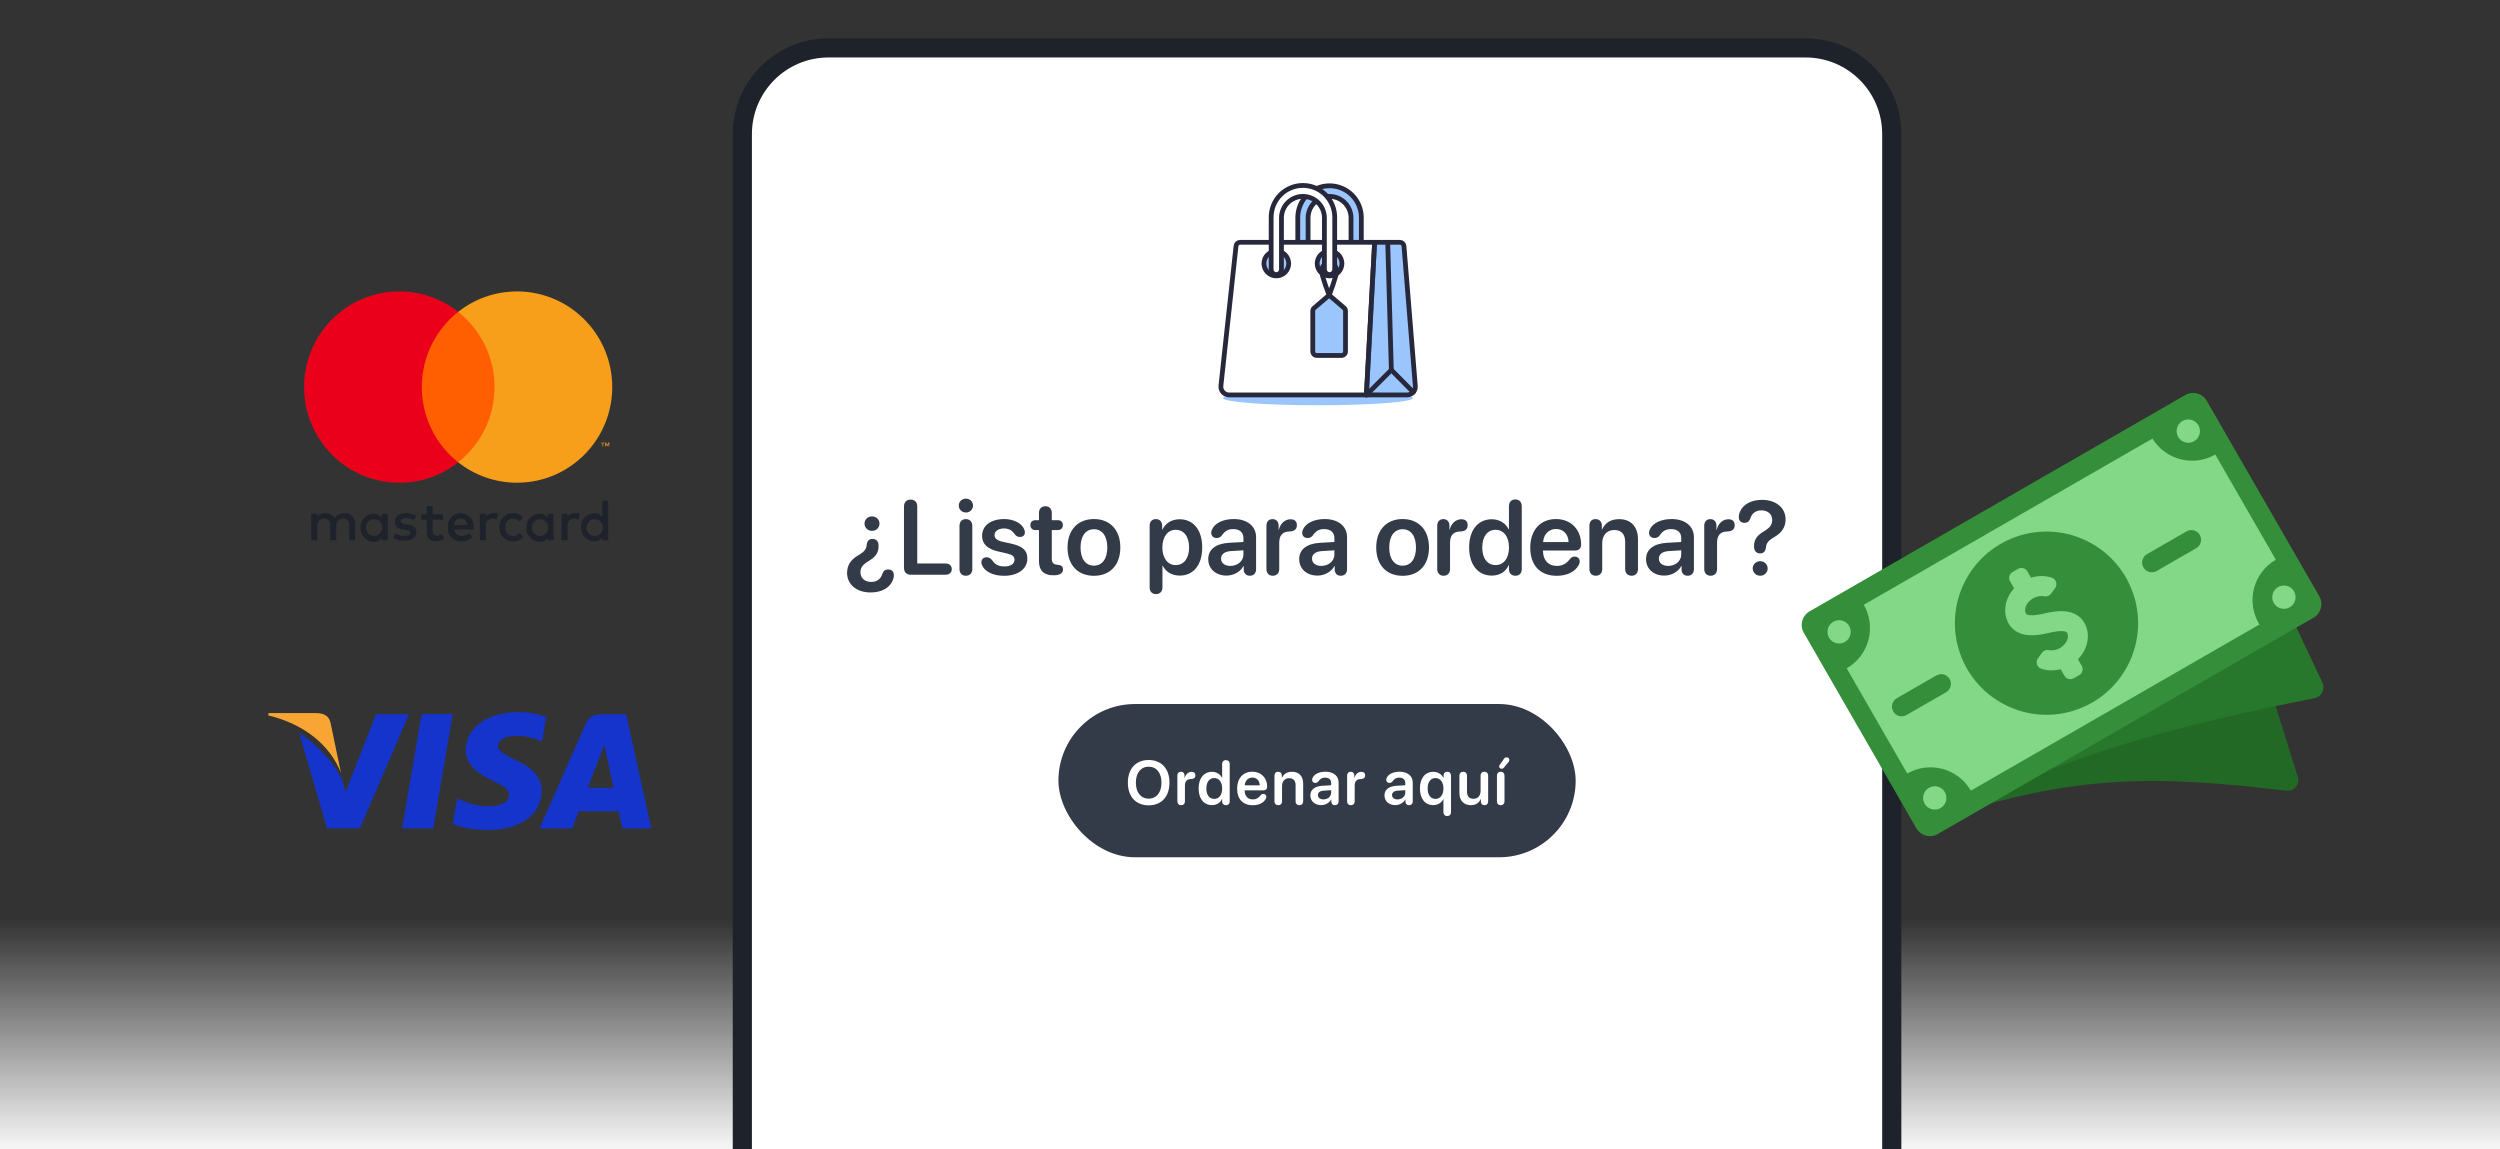 <svg width="522" height="240" viewBox="0 0 522 240" fill="none" xmlns="http://www.w3.org/2000/svg">
<rect x="0" y="0" width="522" height="240" fill="#333333" stroke="none"/>
<g clip-path="url(#clip0_11259_51177)">
<rect y="192" width="522" height="48" fill="url(#paint0_linear_11259_51177)"/>
<path d="M155 28C155 18.059 163.059 10 173 10H377C386.941 10 395 18.059 395 28V260H155V28Z" fill="white"/>
<path d="M155 28C155 18.059 163.059 10 173 10H377C386.941 10 395 18.059 395 28V260H155V28Z" stroke="#1D222B" stroke-width="4"/>
<rect width="204" height="108" transform="translate(173 28)" fill="white"/>
<path d="M255.382 83.129C255.382 83.324 255.895 83.517 256.89 83.698C257.886 83.878 259.345 84.042 261.185 84.18C263.024 84.318 265.208 84.427 267.612 84.502C270.015 84.576 272.591 84.615 275.193 84.615C277.795 84.615 280.371 84.576 282.774 84.502C285.178 84.427 287.362 84.318 289.202 84.18C291.041 84.042 292.5 83.878 293.496 83.698C294.492 83.517 295.004 83.324 295.004 83.129C295.004 82.934 294.492 82.741 293.496 82.56C292.5 82.38 291.041 82.216 289.202 82.078C287.362 81.94 285.178 81.831 282.774 81.756C280.371 81.681 277.795 81.643 275.193 81.643C272.591 81.643 270.015 81.681 267.612 81.756C265.208 81.831 263.024 81.94 261.185 82.078C259.345 82.216 257.886 82.38 256.89 82.56C255.895 82.741 255.382 82.934 255.382 83.129Z" fill="#388CFD" fill-opacity="0.5"/>
<path d="M283.169 57.328C283.027 57.328 282.887 57.3 282.757 57.246C282.626 57.192 282.507 57.113 282.407 57.013C282.307 56.913 282.228 56.794 282.174 56.663C282.119 56.533 282.092 56.393 282.092 56.251V45.427C282.076 44.249 281.597 43.124 280.758 42.296C279.919 41.468 278.788 41.004 277.61 41.004C276.431 41.004 275.3 41.468 274.462 42.296C273.623 43.124 273.144 44.249 273.128 45.427V56.252C273.128 56.538 273.015 56.812 272.813 57.013C272.611 57.215 272.337 57.329 272.052 57.329C271.766 57.329 271.492 57.215 271.29 57.013C271.089 56.812 270.975 56.538 270.975 56.252V45.427C270.975 43.667 271.674 41.98 272.918 40.735C274.163 39.491 275.851 38.792 277.61 38.792C279.37 38.792 281.058 39.491 282.302 40.735C283.546 41.98 284.245 43.667 284.245 45.427V56.252C284.245 56.538 284.132 56.811 283.93 57.013C283.728 57.215 283.454 57.328 283.169 57.328Z" fill="#388CFD" fill-opacity="0.5" stroke="#28283C" stroke-linecap="round" stroke-linejoin="round"/>
<path d="M287.024 50.592H258.943C258.73 50.591 258.524 50.669 258.365 50.811C258.207 50.953 258.106 51.149 258.084 51.361L254.927 80.553C254.902 80.794 254.927 81.037 255.001 81.267C255.075 81.497 255.197 81.709 255.359 81.889C255.52 82.069 255.718 82.213 255.939 82.311C256.16 82.41 256.399 82.461 256.641 82.461H285.302L287.024 50.592Z" fill="white" stroke="#28283C" stroke-linecap="round" stroke-linejoin="round"/>
<path d="M293.148 51.384C293.131 51.168 293.033 50.966 292.873 50.819C292.714 50.673 292.505 50.592 292.288 50.592H287.024L285.302 82.461H293.8C294.038 82.462 294.274 82.413 294.493 82.318C294.711 82.223 294.907 82.083 295.069 81.908C295.231 81.733 295.354 81.526 295.431 81.301C295.509 81.076 295.539 80.837 295.519 80.599L293.148 51.384Z" fill="#388CFD" fill-opacity="0.5" stroke="#28283C" stroke-linecap="round" stroke-linejoin="round"/>
<path d="M285.302 82.461L290.513 77.249L295.091 81.878" stroke="#28283C" stroke-linecap="round" stroke-linejoin="round"/>
<path d="M290.513 77.249L289.754 50.592" stroke="#28283C" stroke-linecap="round" stroke-linejoin="round"/>
<path d="M263.909 55.024C263.909 55.709 264.182 56.366 264.666 56.851C265.151 57.335 265.808 57.608 266.493 57.608C267.178 57.608 267.835 57.335 268.32 56.851C268.804 56.366 269.077 55.709 269.077 55.024C269.077 54.339 268.804 53.682 268.32 53.197C267.835 52.713 267.178 52.44 266.493 52.44C265.808 52.44 265.151 52.713 264.666 53.197C264.182 53.682 263.909 54.339 263.909 55.024Z" fill="#388CFD" fill-opacity="0.5" stroke="#28283C" stroke-linecap="round" stroke-linejoin="round"/>
<path d="M275.026 55.024C275.026 55.71 275.298 56.367 275.783 56.852C276.267 57.336 276.925 57.609 277.61 57.609C278.296 57.609 278.953 57.336 279.438 56.852C279.922 56.367 280.195 55.71 280.195 55.024C280.195 54.339 279.922 53.682 279.438 53.197C278.953 52.712 278.296 52.44 277.61 52.44C276.925 52.44 276.267 52.712 275.783 53.197C275.298 53.682 275.026 54.339 275.026 55.024Z" fill="#388CFD" fill-opacity="0.5" stroke="#28283C" stroke-linecap="round" stroke-linejoin="round"/>
<path d="M280.943 73.383C280.943 73.606 280.855 73.819 280.697 73.977C280.54 74.134 280.327 74.223 280.104 74.223H274.948C274.837 74.223 274.728 74.201 274.626 74.159C274.525 74.117 274.432 74.055 274.354 73.977C274.276 73.899 274.214 73.807 274.172 73.705C274.13 73.603 274.108 73.494 274.108 73.383V64.937C274.108 64.814 274.135 64.693 274.187 64.581C274.24 64.47 274.316 64.371 274.41 64.292L277.525 61.63L280.641 64.292C280.735 64.371 280.811 64.47 280.863 64.581C280.915 64.693 280.942 64.814 280.942 64.937L280.943 73.383Z" fill="#388CFD" fill-opacity="0.5"/>
<path d="M280.943 73.383C280.943 73.606 280.855 73.819 280.697 73.977C280.54 74.134 280.327 74.223 280.104 74.223H274.948C274.837 74.223 274.728 74.201 274.626 74.159C274.525 74.117 274.432 74.055 274.354 73.977C274.276 73.899 274.214 73.807 274.172 73.705C274.13 73.603 274.108 73.494 274.108 73.383V64.937C274.108 64.814 274.135 64.693 274.187 64.581C274.24 64.47 274.316 64.371 274.41 64.292L277.525 61.63L280.641 64.292C280.735 64.371 280.811 64.47 280.863 64.581C280.915 64.693 280.942 64.814 280.942 64.937L280.943 73.383Z" stroke="#28283C" stroke-linecap="round" stroke-linejoin="round"/>
<path d="M279.074 56.631C279.074 57.701 277.526 61.631 277.526 61.631C277.526 61.631 275.977 57.701 275.977 56.631C275.955 56.414 275.977 56.195 276.045 55.987C276.112 55.779 276.223 55.588 276.369 55.426C276.515 55.264 276.693 55.134 276.892 55.045C277.092 54.956 277.308 54.911 277.526 54.911C277.744 54.911 277.96 54.956 278.159 55.045C278.359 55.134 278.537 55.264 278.683 55.426C278.829 55.588 278.939 55.779 279.007 55.987C279.074 56.195 279.097 56.414 279.074 56.631Z" stroke="#28283C" stroke-linecap="round" stroke-linejoin="round"/>
<path d="M277.61 57.328C277.325 57.328 277.051 57.215 276.849 57.013C276.647 56.811 276.534 56.537 276.534 56.252V45.427C276.518 44.249 276.039 43.124 275.2 42.296C274.362 41.469 273.23 41.005 272.052 41.005C270.874 41.005 269.743 41.469 268.904 42.296C268.065 43.124 267.586 44.249 267.57 45.427V56.252C267.57 56.538 267.457 56.812 267.255 57.014C267.053 57.215 266.779 57.329 266.494 57.329C266.208 57.329 265.934 57.215 265.733 57.014C265.531 56.812 265.417 56.538 265.417 56.252V45.427C265.408 44.55 265.572 43.679 265.901 42.866C266.231 42.053 266.718 41.313 267.335 40.689C267.952 40.065 268.687 39.57 269.496 39.232C270.306 38.894 271.175 38.72 272.052 38.72C272.929 38.72 273.798 38.894 274.608 39.232C275.418 39.57 276.152 40.065 276.769 40.689C277.386 41.313 277.873 42.053 278.203 42.866C278.532 43.679 278.696 44.55 278.687 45.427V56.252C278.687 56.538 278.573 56.811 278.371 57.013C278.169 57.215 277.896 57.328 277.61 57.328Z" fill="white" stroke="#28283C" stroke-linecap="round" stroke-linejoin="round"/>
<path d="M182.069 110.848C181.21 110.848 180.512 110.182 180.512 109.333C180.512 108.474 181.21 107.818 182.069 107.818C182.95 107.818 183.638 108.474 183.638 109.333C183.638 110.182 182.95 110.848 182.069 110.848ZM181.779 123.706C178.868 123.706 176.87 122.041 176.87 119.624C176.87 117.97 177.687 116.842 179.147 115.982C180.555 115.155 180.898 114.65 180.984 113.662C181.092 112.953 181.446 112.523 182.177 112.523C183.004 112.523 183.444 113.104 183.444 113.877V114.081C183.444 115.424 182.789 116.305 181.446 117.1C180.114 117.895 179.663 118.496 179.663 119.527C179.663 120.698 180.576 121.504 181.897 121.504C183.09 121.504 183.885 120.924 184.229 119.839C184.465 119.162 184.862 118.904 185.453 118.904C186.194 118.904 186.635 119.355 186.635 120.075C186.635 120.537 186.538 120.924 186.334 121.343C185.668 122.793 183.992 123.706 181.779 123.706ZM190.137 120C189.277 120 188.751 119.463 188.751 118.561V105.756C188.751 104.843 189.277 104.316 190.137 104.316C191.007 104.316 191.522 104.843 191.522 105.756V117.658H197.463C198.215 117.658 198.73 118.109 198.73 118.829C198.73 119.549 198.226 120 197.463 120H190.137ZM201.674 107.013C200.847 107.013 200.191 106.368 200.191 105.562C200.191 104.746 200.847 104.112 201.674 104.112C202.512 104.112 203.167 104.746 203.167 105.562C203.167 106.368 202.512 107.013 201.674 107.013ZM201.674 120.215C200.857 120.215 200.342 119.678 200.342 118.808V109.795C200.342 108.936 200.857 108.388 201.674 108.388C202.49 108.388 203.017 108.936 203.017 109.806V118.808C203.017 119.678 202.49 120.215 201.674 120.215ZM209.655 120.226C207.249 120.226 205.562 119.302 205.015 117.938C204.939 117.744 204.907 117.572 204.907 117.411C204.907 116.767 205.38 116.358 206.024 116.358C206.465 116.358 206.841 116.562 207.185 117.014C207.786 117.884 208.474 118.271 209.752 118.271C210.998 118.271 211.825 117.744 211.825 116.885C211.825 116.197 211.396 115.821 210.225 115.553L208.377 115.134C206.153 114.629 205.058 113.533 205.058 111.879C205.058 109.763 206.884 108.377 209.698 108.377C211.89 108.377 213.587 109.451 213.941 110.762C213.974 110.901 213.995 111.03 213.995 111.159C213.995 111.718 213.641 112.115 212.964 112.115C212.577 112.115 212.19 111.976 211.943 111.621C211.417 110.837 210.762 110.343 209.634 110.343C208.463 110.343 207.657 110.912 207.657 111.729C207.657 112.395 208.151 112.846 209.333 113.114L211.148 113.512C213.555 114.06 214.511 114.93 214.511 116.616C214.511 118.797 212.556 120.226 209.655 120.226ZM216.938 117.186V110.676H216.219C215.553 110.676 215.145 110.278 215.145 109.634C215.145 109 215.553 108.613 216.219 108.613H216.938V107.099C216.938 106.239 217.454 105.702 218.281 105.702C219.098 105.702 219.613 106.239 219.613 107.099V108.613H220.849C221.515 108.613 221.923 109 221.923 109.634C221.923 110.278 221.515 110.676 220.849 110.676H219.613V116.605C219.613 117.465 219.914 117.841 220.688 117.905L220.881 117.927C221.59 117.991 221.955 118.292 221.955 118.915C221.955 119.699 221.268 120.118 220.043 120.118H219.936C217.948 120.118 216.938 119.13 216.938 117.186ZM228.411 120.226C225.07 120.226 222.9 118.002 222.9 114.307C222.9 110.633 225.092 108.377 228.411 108.377C231.73 108.377 233.922 110.622 233.922 114.307C233.922 118.002 231.752 120.226 228.411 120.226ZM228.411 118.109C230.108 118.109 231.204 116.734 231.204 114.307C231.204 111.89 230.108 110.504 228.411 110.504C226.725 110.504 225.618 111.89 225.618 114.307C225.618 116.734 226.714 118.109 228.411 118.109ZM241.377 124.05C240.593 124.05 240.045 123.545 240.045 122.643V109.763C240.045 108.882 240.582 108.388 241.345 108.388C242.107 108.388 242.655 108.882 242.655 109.763V110.579H242.709C243.354 109.258 244.643 108.42 246.297 108.42C249.187 108.42 251.023 110.665 251.023 114.307C251.023 117.938 249.197 120.183 246.34 120.183C244.686 120.183 243.396 119.388 242.773 118.109H242.72V122.643C242.72 123.545 242.161 124.05 241.377 124.05ZM245.48 117.991C247.21 117.991 248.284 116.562 248.284 114.307C248.284 112.062 247.21 110.622 245.48 110.622C243.815 110.622 242.709 112.094 242.698 114.307C242.709 116.541 243.815 117.991 245.48 117.991ZM256.083 120.183C253.881 120.183 252.28 118.797 252.28 116.745C252.28 114.726 253.838 113.512 256.609 113.34L259.628 113.168V112.352C259.628 111.159 258.822 110.472 257.501 110.472C256.459 110.472 255.782 110.826 255.116 111.804C254.837 112.169 254.482 112.341 254.031 112.341C253.376 112.341 252.903 111.911 252.903 111.267C252.903 111.02 252.968 110.783 253.086 110.536C253.666 109.215 255.428 108.377 257.608 108.377C260.434 108.377 262.271 109.87 262.271 112.158V118.872C262.271 119.731 261.723 120.215 260.971 120.215C260.24 120.215 259.735 119.774 259.692 118.979V118.185H259.639C258.983 119.42 257.555 120.183 256.083 120.183ZM256.899 118.163C258.403 118.163 259.628 117.153 259.628 115.778V114.908L256.985 115.069C255.696 115.155 254.955 115.735 254.955 116.638C254.955 117.572 255.739 118.163 256.899 118.163ZM265.762 120.215C264.956 120.215 264.43 119.688 264.43 118.808V109.741C264.43 108.903 264.945 108.388 265.708 108.388C266.449 108.388 266.976 108.903 266.976 109.741V110.611H267.029C267.341 109.279 268.329 108.42 269.468 108.42C269.887 108.42 270.209 108.527 270.413 108.71C270.66 108.914 270.789 109.236 270.789 109.677C270.789 110.096 270.66 110.407 270.392 110.622C270.134 110.848 269.736 110.966 269.21 110.977C267.685 110.987 267.104 111.943 267.104 113.329V118.808C267.104 119.688 266.567 120.215 265.762 120.215ZM275.075 120.183C272.873 120.183 271.272 118.797 271.272 116.745C271.272 114.726 272.83 113.512 275.602 113.34L278.62 113.168V112.352C278.62 111.159 277.814 110.472 276.493 110.472C275.451 110.472 274.774 110.826 274.108 111.804C273.829 112.169 273.475 112.341 273.023 112.341C272.368 112.341 271.896 111.911 271.896 111.267C271.896 111.02 271.96 110.783 272.078 110.536C272.658 109.215 274.42 108.377 276.601 108.377C279.426 108.377 281.263 109.87 281.263 112.158V118.872C281.263 119.731 280.715 120.215 279.963 120.215C279.232 120.215 278.728 119.774 278.685 118.979V118.185H278.631C277.976 119.42 276.547 120.183 275.075 120.183ZM275.892 118.163C277.396 118.163 278.62 117.153 278.62 115.778V114.908L275.978 115.069C274.688 115.155 273.947 115.735 273.947 116.638C273.947 117.572 274.731 118.163 275.892 118.163ZM292.864 120.226C289.523 120.226 287.354 118.002 287.354 114.307C287.354 110.633 289.545 108.377 292.864 108.377C296.184 108.377 298.375 110.622 298.375 114.307C298.375 118.002 296.205 120.226 292.864 120.226ZM292.864 118.109C294.562 118.109 295.657 116.734 295.657 114.307C295.657 111.89 294.562 110.504 292.864 110.504C291.178 110.504 290.071 111.89 290.071 114.307C290.071 116.734 291.167 118.109 292.864 118.109ZM301.426 120.215C300.62 120.215 300.094 119.688 300.094 118.808V109.741C300.094 108.903 300.609 108.388 301.372 108.388C302.113 108.388 302.64 108.903 302.64 109.741V110.611H302.693C303.005 109.279 303.993 108.42 305.132 108.42C305.551 108.42 305.873 108.527 306.077 108.71C306.324 108.914 306.453 109.236 306.453 109.677C306.453 110.096 306.324 110.407 306.056 110.622C305.798 110.848 305.4 110.966 304.874 110.977C303.349 110.987 302.769 111.943 302.769 113.329V118.808C302.769 119.688 302.231 120.215 301.426 120.215ZM311.48 120.183C308.612 120.183 306.754 117.916 306.754 114.296C306.754 110.697 308.612 108.42 311.48 108.42C313.113 108.42 314.402 109.269 315.004 110.525H315.068V105.691C315.068 104.789 315.616 104.284 316.4 104.284C317.185 104.284 317.743 104.789 317.743 105.691V118.872C317.743 119.731 317.195 120.215 316.422 120.215C315.648 120.215 315.068 119.742 315.068 118.872V117.98H315.015C314.467 119.291 313.242 120.183 311.48 120.183ZM312.286 117.991C313.973 117.991 315.079 116.562 315.079 114.307C315.079 112.072 313.973 110.622 312.286 110.622C310.567 110.622 309.493 112.051 309.493 114.307C309.493 116.573 310.557 117.991 312.286 117.991ZM325.048 120.226C321.567 120.226 319.516 118.045 319.516 114.35C319.516 110.719 321.61 108.377 324.897 108.377C328.013 108.377 330.14 110.59 330.14 113.684C330.14 114.479 329.688 114.951 328.894 114.951H322.18V115.037C322.18 116.938 323.286 118.163 325.026 118.163C326.229 118.163 327.014 117.744 327.873 116.648C328.152 116.337 328.399 116.219 328.775 116.219C329.377 116.219 329.85 116.605 329.85 117.25C329.85 117.454 329.785 117.69 329.667 117.927C328.915 119.377 327.218 120.226 325.048 120.226ZM322.201 113.189H327.519C327.465 111.535 326.412 110.45 324.908 110.45C323.404 110.45 322.309 111.557 322.201 113.189ZM333.201 120.215C332.417 120.215 331.869 119.71 331.869 118.808V109.741C331.869 108.914 332.353 108.388 333.147 108.388C333.932 108.388 334.469 108.914 334.469 109.741V110.536H334.522C335.135 109.183 336.316 108.398 338.067 108.398C340.581 108.398 342.01 110.01 342.01 112.642V118.808C342.01 119.71 341.462 120.215 340.678 120.215C339.894 120.215 339.335 119.71 339.335 118.808V113.179C339.335 111.567 338.583 110.665 337.058 110.665C335.521 110.665 334.544 111.771 334.544 113.404V118.808C334.544 119.71 333.985 120.215 333.201 120.215ZM347.499 120.183C345.297 120.183 343.696 118.797 343.696 116.745C343.696 114.726 345.254 113.512 348.025 113.34L351.044 113.168V112.352C351.044 111.159 350.238 110.472 348.917 110.472C347.875 110.472 347.198 110.826 346.532 111.804C346.253 112.169 345.898 112.341 345.447 112.341C344.792 112.341 344.319 111.911 344.319 111.267C344.319 111.02 344.384 110.783 344.502 110.536C345.082 109.215 346.844 108.377 349.024 108.377C351.85 108.377 353.687 109.87 353.687 112.158V118.872C353.687 119.731 353.139 120.215 352.387 120.215C351.656 120.215 351.151 119.774 351.108 118.979V118.185H351.055C350.399 119.42 348.971 120.183 347.499 120.183ZM348.315 118.163C349.819 118.163 351.044 117.153 351.044 115.778V114.908L348.401 115.069C347.112 115.155 346.371 115.735 346.371 116.638C346.371 117.572 347.155 118.163 348.315 118.163ZM357.178 120.215C356.372 120.215 355.846 119.688 355.846 118.808V109.741C355.846 108.903 356.361 108.388 357.124 108.388C357.865 108.388 358.392 108.903 358.392 109.741V110.611H358.445C358.757 109.279 359.745 108.42 360.884 108.42C361.303 108.42 361.625 108.527 361.829 108.71C362.076 108.914 362.205 109.236 362.205 109.677C362.205 110.096 362.076 110.407 361.808 110.622C361.55 110.848 361.152 110.966 360.626 110.977C359.101 110.987 358.521 111.943 358.521 113.329V118.808C358.521 119.688 357.983 120.215 357.178 120.215ZM367.512 115.553C366.695 115.553 366.244 114.973 366.244 114.188V113.984C366.244 112.652 366.91 111.771 368.253 110.977C369.585 110.171 370.036 109.58 370.036 108.549C370.036 107.378 369.123 106.562 367.802 106.562C366.609 106.562 365.814 107.152 365.471 108.237C365.234 108.903 364.837 109.172 364.246 109.172C363.505 109.172 363.064 108.721 363.064 108.001C363.064 107.539 363.161 107.142 363.365 106.733C364.031 105.272 365.707 104.37 367.92 104.37C370.831 104.37 372.829 106.024 372.829 108.452C372.829 110.096 372.013 111.224 370.552 112.094C369.145 112.91 368.801 113.426 368.715 114.403C368.607 115.112 368.242 115.553 367.512 115.553ZM367.533 120.215C366.663 120.215 365.965 119.538 365.965 118.689C365.965 117.841 366.663 117.175 367.533 117.175C368.403 117.175 369.091 117.841 369.091 118.689C369.091 119.538 368.403 120.215 367.533 120.215Z" fill="#333B48"/>
<rect width="204" height="54" transform="translate(173 136)" fill="white"/>
<rect x="221" y="147" width="108" height="32" rx="16" fill="#333B48"/>
<path d="M239.843 168.152C237.171 168.152 235.495 166.337 235.495 163.423C235.495 160.51 237.171 158.688 239.843 158.688C242.509 158.688 244.185 160.51 244.185 163.423C244.185 166.337 242.509 168.152 239.843 168.152ZM239.843 166.756C241.475 166.756 242.516 165.461 242.516 163.423C242.516 161.379 241.475 160.084 239.843 160.084C238.206 160.084 237.171 161.379 237.171 163.423C237.171 165.461 238.206 166.756 239.843 166.756ZM246.621 168.127C246.145 168.127 245.834 167.816 245.834 167.295V161.938C245.834 161.443 246.139 161.138 246.589 161.138C247.027 161.138 247.338 161.443 247.338 161.938V162.452H247.37C247.554 161.665 248.138 161.157 248.811 161.157C249.059 161.157 249.249 161.221 249.37 161.329C249.516 161.449 249.592 161.64 249.592 161.9C249.592 162.147 249.516 162.332 249.357 162.458C249.205 162.592 248.97 162.662 248.659 162.668C247.757 162.674 247.415 163.239 247.415 164.058V167.295C247.415 167.816 247.097 168.127 246.621 168.127ZM253.062 168.108C251.368 168.108 250.27 166.769 250.27 164.629C250.27 162.503 251.368 161.157 253.062 161.157C254.027 161.157 254.789 161.659 255.145 162.401H255.183V159.545C255.183 159.012 255.506 158.713 255.97 158.713C256.433 158.713 256.763 159.012 256.763 159.545V167.333C256.763 167.841 256.439 168.127 255.982 168.127C255.525 168.127 255.183 167.848 255.183 167.333V166.807H255.151C254.827 167.581 254.104 168.108 253.062 168.108ZM253.539 166.813C254.535 166.813 255.189 165.969 255.189 164.636C255.189 163.315 254.535 162.458 253.539 162.458C252.523 162.458 251.888 163.303 251.888 164.636C251.888 165.975 252.517 166.813 253.539 166.813ZM261.58 168.133C259.523 168.133 258.311 166.845 258.311 164.661C258.311 162.516 259.548 161.132 261.491 161.132C263.332 161.132 264.588 162.439 264.588 164.268C264.588 164.737 264.322 165.017 263.852 165.017H259.885V165.067C259.885 166.191 260.539 166.915 261.567 166.915C262.278 166.915 262.741 166.667 263.249 166.02C263.414 165.835 263.56 165.766 263.782 165.766C264.138 165.766 264.417 165.994 264.417 166.375C264.417 166.496 264.379 166.635 264.309 166.775C263.865 167.632 262.862 168.133 261.58 168.133ZM259.897 163.976H263.04C263.008 162.998 262.386 162.357 261.497 162.357C260.608 162.357 259.961 163.011 259.897 163.976ZM266.897 168.127C266.434 168.127 266.11 167.829 266.11 167.295V161.938C266.11 161.449 266.396 161.138 266.866 161.138C267.329 161.138 267.646 161.449 267.646 161.938V162.408H267.678C268.04 161.608 268.738 161.145 269.773 161.145C271.258 161.145 272.103 162.097 272.103 163.652V167.295C272.103 167.829 271.779 168.127 271.315 168.127C270.852 168.127 270.522 167.829 270.522 167.295V163.969C270.522 163.017 270.078 162.484 269.176 162.484C268.269 162.484 267.691 163.138 267.691 164.103V167.295C267.691 167.829 267.361 168.127 266.897 168.127ZM275.846 168.108C274.545 168.108 273.599 167.289 273.599 166.077C273.599 164.883 274.52 164.166 276.157 164.064L277.941 163.963V163.48C277.941 162.776 277.465 162.37 276.684 162.37C276.068 162.37 275.668 162.579 275.275 163.157C275.11 163.373 274.9 163.474 274.634 163.474C274.247 163.474 273.967 163.22 273.967 162.839C273.967 162.693 274.005 162.554 274.075 162.408C274.418 161.627 275.459 161.132 276.748 161.132C278.417 161.132 279.502 162.014 279.502 163.366V167.333C279.502 167.841 279.179 168.127 278.734 168.127C278.303 168.127 278.004 167.867 277.979 167.397V166.927H277.947C277.56 167.657 276.716 168.108 275.846 168.108ZM276.329 166.915C277.217 166.915 277.941 166.318 277.941 165.505V164.991L276.379 165.086C275.618 165.137 275.18 165.48 275.18 166.013C275.18 166.565 275.643 166.915 276.329 166.915ZM282.065 168.127C281.589 168.127 281.278 167.816 281.278 167.295V161.938C281.278 161.443 281.583 161.138 282.034 161.138C282.472 161.138 282.783 161.443 282.783 161.938V162.452H282.814C282.999 161.665 283.583 161.157 284.255 161.157C284.503 161.157 284.693 161.221 284.814 161.329C284.96 161.449 285.036 161.64 285.036 161.9C285.036 162.147 284.96 162.332 284.801 162.458C284.649 162.592 284.414 162.662 284.103 162.668C283.202 162.674 282.859 163.239 282.859 164.058V167.295C282.859 167.816 282.542 168.127 282.065 168.127ZM291.324 168.108C290.022 168.108 289.077 167.289 289.077 166.077C289.077 164.883 289.997 164.166 291.635 164.064L293.418 163.963V163.48C293.418 162.776 292.942 162.37 292.162 162.37C291.546 162.37 291.146 162.579 290.752 163.157C290.587 163.373 290.378 163.474 290.111 163.474C289.724 163.474 289.445 163.22 289.445 162.839C289.445 162.693 289.483 162.554 289.553 162.408C289.896 161.627 290.937 161.132 292.225 161.132C293.895 161.132 294.98 162.014 294.98 163.366V167.333C294.98 167.841 294.656 168.127 294.212 168.127C293.78 168.127 293.482 167.867 293.457 167.397V166.927H293.425C293.038 167.657 292.193 168.108 291.324 168.108ZM291.806 166.915C292.695 166.915 293.418 166.318 293.418 165.505V164.991L291.857 165.086C291.095 165.137 290.657 165.48 290.657 166.013C290.657 166.565 291.121 166.915 291.806 166.915ZM299.244 168.108C297.556 168.108 296.477 166.769 296.477 164.629C296.477 162.497 297.562 161.157 299.276 161.157C300.253 161.157 301.009 161.665 301.39 162.433H301.421V161.951C301.421 161.456 301.713 161.138 302.196 161.138C302.678 161.138 302.97 161.456 302.97 161.951V169.562C302.97 170.095 302.64 170.393 302.177 170.393C301.713 170.393 301.39 170.095 301.39 169.562V166.864H301.352C301.002 167.613 300.215 168.108 299.244 168.108ZM299.727 166.813C300.723 166.813 301.39 165.962 301.39 164.636C301.39 163.315 300.723 162.458 299.727 162.458C298.717 162.458 298.095 163.29 298.095 164.636C298.095 165.981 298.717 166.813 299.727 166.813ZM307.114 168.121C305.654 168.121 304.727 167.175 304.727 165.62V161.97C304.727 161.443 305.051 161.138 305.514 161.138C305.978 161.138 306.308 161.443 306.308 161.976V165.302C306.308 166.267 306.777 166.788 307.666 166.788C308.58 166.788 309.145 166.14 309.145 165.163V161.97C309.145 161.443 309.475 161.138 309.938 161.138C310.396 161.138 310.726 161.443 310.726 161.976V167.327C310.726 167.835 310.421 168.127 309.97 168.127C309.513 168.127 309.202 167.835 309.202 167.327V166.832H309.17C308.815 167.651 308.136 168.121 307.114 168.121ZM313.549 160.51C313.244 160.51 313.022 160.319 313.022 160.053C313.022 159.913 313.054 159.818 313.143 159.697L313.961 158.529C314.177 158.218 314.317 158.129 314.571 158.129C314.914 158.129 315.155 158.352 315.155 158.669C315.155 158.821 315.104 158.955 314.99 159.101L314.057 160.237C313.879 160.453 313.771 160.51 313.549 160.51ZM313.346 168.127C312.863 168.127 312.559 167.81 312.559 167.295V161.97C312.559 161.462 312.863 161.138 313.346 161.138C313.828 161.138 314.139 161.462 314.139 161.976V167.295C314.139 167.81 313.828 168.127 313.346 168.127Z" fill="white"/>
<path d="M88.032 149.095L83.967 172.954H90.469L94.538 149.095H88.032ZM78.514 149.122L72.146 165.393L71.467 162.936C70.211 159.976 66.645 155.725 62.459 153.046L68.282 172.943L75.163 172.931L85.403 149.117L78.514 149.122Z" fill="#1434CB"/>
<path d="M107.717 153.669C109.385 153.632 111.043 153.943 112.584 154.583L113.171 154.859L114.051 149.687C112.763 149.204 110.744 148.686 108.226 148.686C101.8 148.686 97.271 151.922 97.236 156.559C97.194 159.986 100.462 161.9 102.931 163.042C105.464 164.213 106.314 164.957 106.302 166.002C106.282 167.599 104.282 168.332 102.414 168.332C99.81 168.332 98.427 167.972 96.291 167.083L95.453 166.701L94.538 172.041C96.06 172.709 98.868 173.282 101.783 173.312C108.619 173.312 113.061 170.115 113.107 165.159C113.136 162.448 111.402 160.379 107.644 158.682C105.369 157.575 103.978 156.839 103.991 155.722C103.991 154.73 105.172 153.669 107.717 153.669ZM130.738 149.122H125.714C124.154 149.122 122.993 149.547 122.308 151.102L112.653 172.968H119.481C119.481 172.968 120.595 170.028 120.848 169.384L129.175 169.394C129.369 170.227 129.967 172.968 129.967 172.968H136L130.738 149.122ZM122.719 164.5C123.254 163.131 125.31 157.832 125.31 157.832C125.275 157.897 125.84 156.452 126.176 155.554L126.614 157.611L128.121 164.5H122.719Z" fill="#1434CB"/>
<path d="M66.165 148.891C67.525 148.943 68.62 149.376 68.998 150.829L71.191 161.369C69.037 155.855 63.846 151.269 56 149.366L56.084 148.891H66.165Z" fill="#F9A533"/>
<g clip-path="url(#clip1_11259_51177)">
<path fill-rule="evenodd" clip-rule="evenodd" d="M86.969 96.523H104.366V65.12H86.969V96.523Z" fill="#FF5F00"/>
<path fill-rule="evenodd" clip-rule="evenodd" d="M88.074 80.821C88.074 74.451 91.043 68.776 95.668 65.12C92.285 62.446 88.018 60.85 83.38 60.85C72.4 60.85 63.5 69.792 63.5 80.821C63.5 91.851 72.4 100.792 83.38 100.792C88.018 100.792 92.285 99.197 95.668 96.522C91.043 92.866 88.074 87.192 88.074 80.821Z" fill="#EB001B"/>
<path fill-rule="evenodd" clip-rule="evenodd" d="M127.214 93.197V92.422H127.013L126.781 92.955L126.549 92.422H126.348V93.197H126.49V92.612L126.707 93.116H126.855L127.072 92.611V93.197H127.214ZM125.938 93.197V92.554H126.196V92.423H125.539V92.554H125.797V93.197H125.938ZM127.835 80.821C127.835 91.851 118.934 100.792 107.955 100.792C103.317 100.792 99.049 99.197 95.668 96.522C100.292 92.866 103.261 87.192 103.261 80.821C103.261 74.451 100.292 68.777 95.668 65.12C99.049 62.446 103.317 60.85 107.955 60.85C118.934 60.85 127.835 69.792 127.835 80.821Z" fill="#F79E1B"/>
</g>
<path d="M71.901 107.152C71.502 107.127 71.103 107.207 70.746 107.386C70.388 107.565 70.084 107.836 69.865 108.17C69.66 107.848 69.376 107.585 69.038 107.406C68.701 107.227 68.323 107.14 67.942 107.152C67.614 107.124 67.285 107.182 66.987 107.321C66.689 107.46 66.433 107.675 66.245 107.944V107.265H65V112.809H66.245V109.754C66.238 109.559 66.271 109.365 66.343 109.184C66.415 109.002 66.523 108.837 66.661 108.699C66.799 108.561 66.963 108.453 67.145 108.382C67.326 108.31 67.52 108.277 67.715 108.283C68.507 108.283 68.96 108.849 68.96 109.754V112.809H70.204V109.754C70.198 109.559 70.231 109.365 70.303 109.184C70.374 109.002 70.483 108.837 70.62 108.699C70.758 108.561 70.923 108.453 71.105 108.382C71.286 108.31 71.48 108.277 71.675 108.283C72.467 108.283 72.92 108.849 72.92 109.754V112.809H74.164V109.415C74.182 109.113 74.136 108.811 74.029 108.528C73.922 108.245 73.756 107.988 73.542 107.774C73.328 107.561 73.071 107.395 72.788 107.287C72.506 107.18 72.203 107.134 71.901 107.152ZM79.708 108.057C79.508 107.8 79.25 107.593 78.955 107.456C78.66 107.318 78.336 107.253 78.011 107.265C77.635 107.267 77.264 107.346 76.921 107.497C76.577 107.649 76.268 107.869 76.013 108.145C75.759 108.421 75.563 108.747 75.44 109.101C75.316 109.456 75.267 109.832 75.296 110.207C75.277 110.579 75.334 110.951 75.461 111.301C75.588 111.652 75.784 111.973 76.036 112.247C76.289 112.521 76.594 112.742 76.933 112.896C77.272 113.051 77.638 113.137 78.011 113.148C78.336 113.161 78.66 113.095 78.955 112.958C79.25 112.82 79.508 112.614 79.708 112.356V112.809H80.953V107.265H79.708V108.057ZM78.124 111.904C77.891 111.904 77.661 111.857 77.447 111.765C77.234 111.672 77.041 111.537 76.882 111.367C76.723 111.198 76.6 110.997 76.522 110.778C76.444 110.559 76.411 110.326 76.427 110.094C76.427 109.643 76.606 109.212 76.924 108.894C77.242 108.575 77.674 108.397 78.124 108.397C78.574 108.397 79.006 108.575 79.324 108.894C79.642 109.212 79.821 109.643 79.821 110.094C79.837 110.326 79.805 110.559 79.727 110.778C79.648 110.997 79.526 111.198 79.367 111.368C79.207 111.538 79.015 111.673 78.801 111.765C78.587 111.858 78.357 111.905 78.124 111.904ZM85.139 109.528L84.573 109.415C84.12 109.302 83.668 109.188 83.668 108.849C83.668 108.51 84.007 108.17 84.686 108.17C85.282 108.17 85.867 108.326 86.383 108.623L86.949 107.718C86.258 107.332 85.477 107.136 84.686 107.152C83.328 107.152 82.423 107.831 82.423 108.962C82.423 109.867 83.102 110.433 84.234 110.546L84.799 110.659C85.478 110.772 85.704 110.999 85.704 111.225C85.704 111.678 85.252 111.904 84.46 111.904C84.136 111.934 83.809 111.9 83.498 111.803C83.187 111.705 82.899 111.548 82.65 111.338L82.084 112.243C82.791 112.699 83.618 112.935 84.46 112.922C86.044 112.922 86.949 112.13 86.949 111.112C86.949 110.094 86.383 109.754 85.139 109.528ZM91.248 111.904C91.12 111.901 90.994 111.872 90.878 111.818C90.762 111.765 90.658 111.688 90.573 111.592C90.488 111.497 90.424 111.385 90.384 111.263C90.345 111.141 90.331 111.013 90.343 110.886V108.51H92.493V107.378H90.343V105.681H89.098V107.378H87.967V108.51H89.098V110.886C89.098 112.356 89.777 113.035 91.022 113.035C91.634 113.038 92.231 112.84 92.719 112.469L92.266 111.451C91.975 111.694 91.623 111.85 91.248 111.904ZM96.226 107.152C95.848 107.146 95.473 107.219 95.126 107.368C94.778 107.516 94.466 107.737 94.21 108.015C93.953 108.292 93.758 108.621 93.638 108.979C93.518 109.338 93.474 109.717 93.511 110.094C93.476 110.479 93.525 110.867 93.653 111.232C93.781 111.597 93.986 111.93 94.254 112.209C94.523 112.488 94.847 112.706 95.207 112.849C95.567 112.991 95.953 113.055 96.339 113.035C97.164 113.049 97.966 112.768 98.602 112.243L98.036 111.338C97.582 111.69 97.027 111.888 96.452 111.904C96.063 111.93 95.68 111.802 95.383 111.548C95.087 111.294 94.903 110.935 94.868 110.546H98.941V110.094C98.959 109.721 98.902 109.35 98.775 108.999C98.648 108.649 98.453 108.328 98.2 108.054C97.948 107.78 97.643 107.559 97.304 107.404C96.965 107.249 96.599 107.164 96.226 107.152ZM94.755 109.641C94.761 109.455 94.804 109.272 94.881 109.102C94.959 108.932 95.069 108.78 95.206 108.653C95.343 108.527 95.503 108.429 95.679 108.365C95.854 108.302 96.04 108.274 96.226 108.283C96.981 108.283 97.433 108.736 97.584 109.641H94.755ZM101.43 107.944V107.265H100.186V112.809H101.43V109.754C101.411 109.566 101.432 109.376 101.492 109.196C101.552 109.016 101.649 108.852 101.778 108.713C101.906 108.573 102.062 108.463 102.237 108.389C102.411 108.315 102.599 108.279 102.788 108.283C103.103 108.291 103.412 108.368 103.693 108.51L104.033 107.265C103.742 107.166 103.434 107.128 103.128 107.152C102.799 107.114 102.467 107.168 102.167 107.308C101.867 107.448 101.612 107.668 101.43 107.944ZM107.087 108.283C107.594 108.3 108.076 108.502 108.445 108.849L109.237 108.057C108.984 107.767 108.67 107.536 108.319 107.38C107.967 107.224 107.585 107.146 107.201 107.152C106.811 107.139 106.423 107.207 106.06 107.35C105.698 107.494 105.368 107.71 105.093 107.986C104.817 108.261 104.601 108.591 104.457 108.953C104.314 109.316 104.246 109.704 104.259 110.094C104.238 110.485 104.299 110.877 104.439 111.244C104.58 111.61 104.796 111.943 105.074 112.221C105.351 112.498 105.684 112.715 106.05 112.855C106.417 112.995 106.809 113.057 107.201 113.035C107.585 113.041 107.967 112.964 108.319 112.807C108.67 112.651 108.984 112.42 109.237 112.13L108.445 111.338C108.268 111.519 108.057 111.662 107.824 111.759C107.591 111.857 107.34 111.906 107.087 111.904C106.861 111.9 106.637 111.849 106.432 111.754C106.226 111.659 106.042 111.521 105.893 111.351C105.744 111.18 105.632 110.98 105.565 110.763C105.498 110.547 105.477 110.319 105.503 110.094C105.476 109.868 105.496 109.64 105.563 109.423C105.63 109.206 105.742 109.005 105.891 108.835C106.04 108.664 106.224 108.526 106.43 108.431C106.637 108.336 106.86 108.286 107.087 108.283ZM114.328 108.057C114.129 107.799 113.871 107.593 113.576 107.455C113.281 107.317 112.957 107.252 112.631 107.265C112.256 107.267 111.885 107.346 111.541 107.497C111.197 107.649 110.889 107.869 110.634 108.145C110.379 108.421 110.184 108.747 110.061 109.101C109.937 109.456 109.888 109.832 109.916 110.207C109.897 110.579 109.953 110.951 110.08 111.302C110.208 111.652 110.404 111.973 110.657 112.247C110.91 112.52 111.214 112.741 111.553 112.896C111.892 113.051 112.259 113.137 112.631 113.148C112.957 113.161 113.28 113.095 113.575 112.958C113.871 112.82 114.129 112.614 114.328 112.356V112.809H115.573V107.265H114.328V108.057ZM112.744 111.904C112.512 111.904 112.281 111.857 112.068 111.765C111.854 111.672 111.662 111.537 111.502 111.367C111.343 111.198 111.221 110.997 111.142 110.778C111.064 110.559 111.032 110.326 111.047 110.094C111.047 109.643 111.226 109.212 111.544 108.894C111.863 108.575 112.294 108.397 112.744 108.397C113.194 108.397 113.626 108.575 113.944 108.894C114.263 109.212 114.441 109.643 114.441 110.094C114.457 110.326 114.425 110.559 114.347 110.778C114.269 110.997 114.146 111.198 113.987 111.368C113.828 111.538 113.635 111.673 113.421 111.765C113.208 111.858 112.977 111.905 112.744 111.904ZM118.514 107.944V107.265H117.27V112.809H118.514V109.754C118.495 109.566 118.516 109.376 118.576 109.196C118.636 109.016 118.733 108.852 118.861 108.713C118.99 108.573 119.146 108.463 119.321 108.389C119.495 108.315 119.683 108.279 119.872 108.283C120.187 108.291 120.495 108.368 120.777 108.51L121.117 107.265C120.826 107.166 120.518 107.128 120.211 107.152C119.883 107.114 119.55 107.168 119.251 107.308C118.951 107.448 118.696 107.668 118.514 107.944ZM125.755 104.55V107.944C125.556 107.686 125.298 107.48 125.003 107.342C124.708 107.204 124.384 107.139 124.058 107.152C123.683 107.154 123.312 107.233 122.968 107.384C122.624 107.535 122.316 107.756 122.061 108.032C121.806 108.308 121.611 108.633 121.487 108.988C121.364 109.343 121.315 109.719 121.343 110.094C121.324 110.466 121.38 110.838 121.507 111.188C121.634 111.539 121.831 111.86 122.084 112.133C122.337 112.407 122.641 112.628 122.98 112.783C123.319 112.938 123.686 113.023 124.058 113.035C124.384 113.048 124.707 112.982 125.002 112.844C125.298 112.707 125.556 112.501 125.755 112.243V112.809H127V104.55H125.755ZM124.171 111.904C123.939 111.904 123.708 111.857 123.495 111.765C123.281 111.672 123.089 111.537 122.929 111.367C122.77 111.198 122.648 110.997 122.569 110.778C122.491 110.559 122.459 110.326 122.474 110.094C122.474 109.643 122.653 109.212 122.971 108.894C123.29 108.575 123.721 108.397 124.171 108.397C124.621 108.397 125.053 108.575 125.371 108.894C125.69 109.212 125.868 109.643 125.868 110.094C125.884 110.326 125.852 110.559 125.774 110.778C125.696 110.997 125.573 111.198 125.414 111.368C125.255 111.538 125.062 111.673 124.848 111.765C124.635 111.858 124.404 111.905 124.171 111.904Z" fill="#1D222B"/>
<path d="M437.884 128.606C438.793 130.517 441.042 131.401 442.899 131.958C445.129 132.626 445.609 133.203 445.713 133.419C445.78 133.56 445.749 133.79 445.644 134.05C445.312 134.797 444.338 135.318 443.279 135.318C442.518 135.318 441.8 135.048 441.335 134.619C440.991 134.303 440.485 134.243 440.059 134.434L438.944 134.936C438.206 135.269 437.975 136.234 438.51 136.842C439.326 137.769 440.465 138.427 441.756 138.722L441.755 140.046C441.756 140.719 442.298 141.265 442.968 141.265L444.112 141.264C444.782 141.263 445.325 140.718 445.325 140.045L445.325 138.579C446.932 138.068 448.254 136.969 448.925 135.461C449.581 133.853 449.292 132.619 448.934 131.868C448.025 129.957 445.776 129.073 443.919 128.517C441.687 127.849 441.207 127.273 441.104 127.055C441.037 126.914 441.068 126.684 441.173 126.422C441.505 125.676 442.479 125.154 443.539 125.155C444.301 125.155 445.017 125.423 445.484 125.852C445.828 126.168 446.333 126.229 446.758 126.038L447.873 125.535C448.619 125.199 448.837 124.227 448.297 123.612C447.538 122.752 446.502 122.122 445.324 121.803L445.324 120.426C445.323 119.753 444.781 119.207 444.111 119.208L442.967 119.208C442.297 119.209 441.754 119.754 441.754 120.427L441.754 121.806C440.027 122.276 438.6 123.422 437.893 125.011C437.238 126.62 437.527 127.854 437.884 128.606Z" fill="#76CC7B"/>
<path d="M477.443 165.089C450.144 161.91 433.601 161.493 404.508 171.106L390.311 125.588C417.436 116.311 436.475 115.726 464.395 119.667C465.745 119.857 466.862 120.825 467.268 122.126L479.783 162.251C480.255 163.764 479.017 165.274 477.443 165.089Z" fill="#226926"/>
<path d="M483.24 145.792C453.861 151.617 431.575 157.56 403.909 171.218L383.523 128.116C408.994 115.211 431.887 109.793 462.968 102.754C464.628 102.378 466.329 103.21 467.056 104.748L484.911 142.498C485.561 143.879 484.738 145.495 483.24 145.792Z" fill="#27772C"/>
<path d="M483.074 128.965L404.597 174.147C403.035 175.047 401.04 174.51 400.14 172.947L376.626 132.114C375.726 130.552 376.263 128.557 377.826 127.657L456.303 82.475C457.865 81.575 459.86 82.112 460.76 83.675L484.274 124.508C485.173 126.071 484.635 128.066 483.074 128.965Z" fill="#358F3A"/>
<path d="M449.429 91.578L389.161 126.275C391.839 130.927 390.24 136.87 385.588 139.548L398.236 161.513C402.887 158.834 408.83 160.433 411.509 165.085L471.779 130.388C471.728 130.306 471.67 130.229 471.622 130.143C468.943 125.491 470.542 119.548 475.194 116.869L462.547 94.905C457.978 97.536 452.176 96.035 449.429 91.578Z" fill="#82D887"/>
<path d="M381.711 132.738C382.156 134.006 383.545 134.673 384.814 134.227C386.082 133.782 386.749 132.393 386.303 131.125C385.858 129.856 384.469 129.189 383.201 129.635C381.932 130.08 381.265 131.469 381.711 132.738Z" fill="#82D887"/>
<path d="M401.68 167.413C402.125 168.681 403.515 169.348 404.783 168.903C406.051 168.457 406.718 167.068 406.273 165.8C405.827 164.532 404.438 163.865 403.17 164.31C401.902 164.755 401.235 166.145 401.68 167.413Z" fill="#82D887"/>
<path d="M454.617 90.821C455.062 92.089 456.451 92.756 457.72 92.311C458.988 91.865 459.655 90.476 459.21 89.208C458.764 87.939 457.375 87.272 456.107 87.718C454.838 88.163 454.171 89.552 454.617 90.821Z" fill="#82D887"/>
<path d="M409.264 136.455C412.764 146.421 423.681 151.662 433.647 148.162C443.613 144.662 448.855 133.746 445.355 123.78C441.855 113.813 430.938 108.572 420.972 112.072C411.006 115.572 405.764 126.488 409.264 136.455Z" fill="#358F3A"/>
<path d="M433.843 128.548C431.818 127.155 429.032 127.574 426.832 128.096C424.19 128.721 423.371 128.421 423.141 128.263C422.992 128.161 422.89 127.911 422.845 127.588C422.749 126.644 423.431 125.553 424.501 124.937C425.27 124.493 426.153 124.347 426.872 124.508C427.403 124.626 427.949 124.392 428.27 123.952L429.106 122.797C429.658 122.033 429.334 120.927 428.44 120.628C427.078 120.17 425.546 120.171 424.07 120.626L423.304 119.293C422.913 118.616 422.048 118.383 421.372 118.774L420.215 119.44C419.539 119.831 419.305 120.696 419.696 121.372L420.545 122.847C419.216 124.297 418.516 126.172 418.711 128.079C418.979 130.078 419.986 131.152 420.783 131.698C422.808 133.092 425.594 132.672 427.794 132.151C430.437 131.523 431.256 131.823 431.487 131.983C431.636 132.085 431.738 132.335 431.783 132.66C431.879 133.603 431.198 134.695 430.125 135.311C429.355 135.755 428.476 135.902 427.755 135.742C427.224 135.624 426.678 135.858 426.359 136.297L425.523 137.452C424.964 138.224 425.307 139.329 426.209 139.633C427.474 140.057 428.886 140.087 430.262 139.722L431.06 141.107C431.45 141.784 432.315 142.017 432.992 141.627L434.148 140.96C434.825 140.57 435.058 139.705 434.668 139.028L433.869 137.641C435.343 136.162 436.122 134.18 435.916 132.169C435.647 130.17 434.64 129.096 433.843 128.548Z" fill="#82D887"/>
<path d="M406.336 144.543L398.078 149.298C397.108 149.858 395.867 149.523 395.308 148.553C394.749 147.582 395.083 146.342 396.053 145.782L404.311 141.027C405.281 140.468 406.522 140.802 407.081 141.773C407.639 142.744 407.306 143.984 406.336 144.543Z" fill="#358F3A"/>
<path d="M458.571 114.464L450.314 119.219C449.344 119.778 448.103 119.444 447.544 118.473C446.984 117.503 447.319 116.262 448.289 115.703L456.546 110.948C457.517 110.389 458.758 110.723 459.317 111.693C459.876 112.664 459.542 113.905 458.571 114.464Z" fill="#358F3A"/>
<path d="M474.587 125.496C475.032 126.765 476.421 127.432 477.69 126.986C478.958 126.541 479.625 125.152 479.18 123.883C478.734 122.615 477.345 121.948 476.077 122.393C474.808 122.839 474.141 124.228 474.587 125.496Z" fill="#82D887"/>
</g>
<defs>
<linearGradient id="paint0_linear_11259_51177" x1="261" y1="192" x2="261" y2="240" gradientUnits="userSpaceOnUse">
<stop stop-color="#F7F7F8" stop-opacity="0"/>
<stop offset="1" stop-color="#F7F7F8"/>
</linearGradient>
<clipPath id="clip0_11259_51177">
<rect width="522" height="240" fill="white" transform="translate(0 0)"/>
</clipPath>
<clipPath id="clip1_11259_51177">
<rect width="65" height="40" fill="white" transform="translate(63.5 60.85)"/>
</clipPath>
</defs>
</svg>
